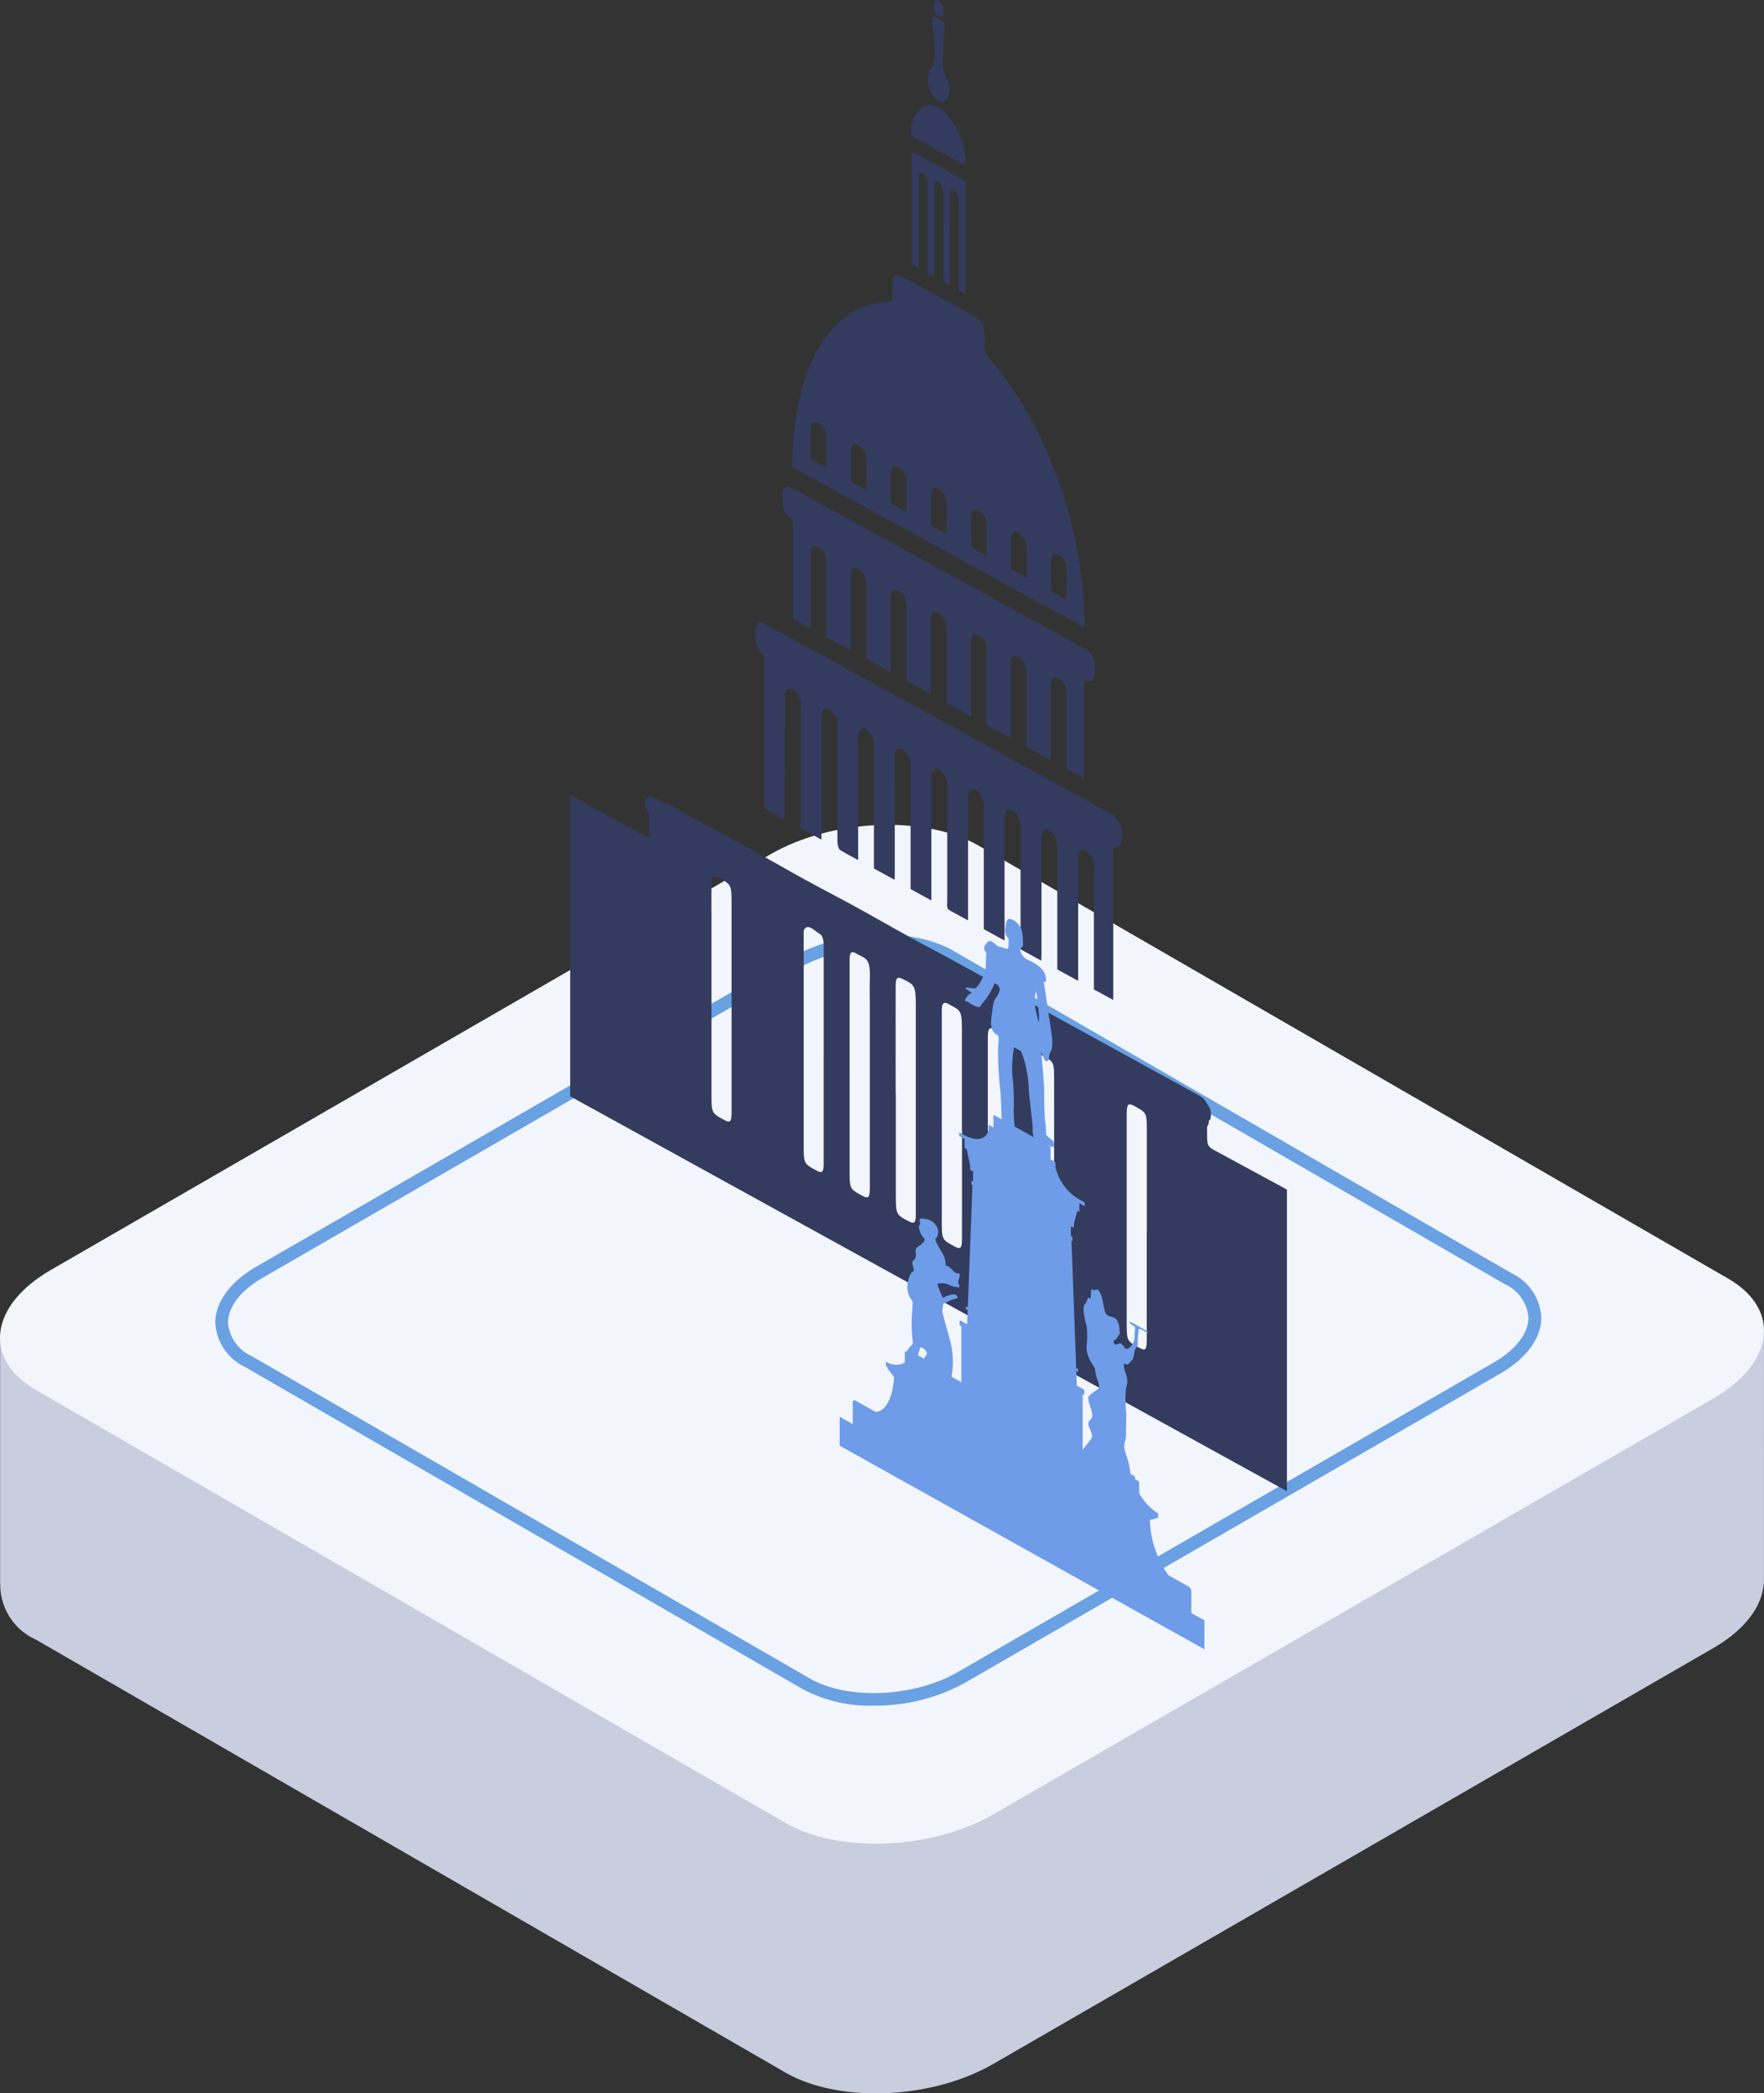 <svg xmlns="http://www.w3.org/2000/svg" xmlns:xlink="http://www.w3.org/1999/xlink" width="142.349" height="168.85" viewBox="0 0 142.349 168.85">
  <rect x="0" y="0" width="142.349" height="168.85" fill="#333333" stroke="none"/>
  <defs>
    <linearGradient id="linear-gradient" x1="-44.105" y1="45.617" x2="-44.093" y2="45.617" gradientUnits="objectBoundingBox">
      <stop offset="0" stop-color="#fff"/>
      <stop offset="0.506" stop-color="#cad1e0"/>
      <stop offset="1" stop-color="#c8cede"/>
    </linearGradient>
    <linearGradient id="linear-gradient-2" x1="-58.664" y1="60.651" x2="-58.651" y2="60.651" gradientUnits="objectBoundingBox">
      <stop offset="0" stop-color="#6de0f6"/>
      <stop offset="0.159" stop-color="#67d7f4"/>
      <stop offset="0.414" stop-color="#59c0f0"/>
      <stop offset="0.729" stop-color="#429aea"/>
      <stop offset="1" stop-color="#2c75e4"/>
    </linearGradient>
    <linearGradient id="linear-gradient-3" x1="-58.662" y1="60.667" x2="-58.649" y2="60.667" gradientUnits="objectBoundingBox">
      <stop offset="0" stop-color="#aadff7"/>
      <stop offset="1" stop-color="#69a1e3"/>
    </linearGradient>
  </defs>
  <g id="Group_2349" data-name="Group 2349" transform="translate(-1024.167 -1498.146)">
    <g id="Group_1752" data-name="Group 1752" transform="translate(1024.167 1498.146)">
      <g id="Group_1750" data-name="Group 1750" transform="translate(0 66.535)">
        <g id="Group_1644" data-name="Group 1644" transform="translate(0.013 9.991)">
          <path id="Path_14028" data-name="Path 14028" d="M4797.963-1623.552h-30l-33.392-19.278c-4.3-2.482-11.812-2.176-16.777.7l-32.188,18.581h-29.98v20.139h.011a4.857,4.857,0,0,0,2.879,4.488L4719-1564c4.3,2.482,11.812,2.176,16.778-.7l58.08-33.53c2.584-1.488,3.952-3.375,4.08-5.19h.022Z" transform="translate(-4655.629 1654.651)" fill="url(#linear-gradient)"/>
          <path id="Path_14029" data-name="Path 14029" d="M4721.74-1589.767a11.578,11.578,0,0,1-5.681-1.307l-45.031-26a4.224,4.224,0,0,1-2.42-3.581c0-1.659,1.209-3.309,3.317-4.528l43.234-24.959c3.834-2.214,9.67-2.448,13.009-.518l45.028,26a4.218,4.218,0,0,1,2.421,3.581c0,1.659-1.211,3.311-3.317,4.528l-43.234,24.956A15.047,15.047,0,0,1,4721.74-1589.767Zm-5.168-2.2c3.055,1.768,8.424,1.531,11.969-.518l43.251-24.96c1.779-1.027,2.8-2.351,2.8-3.631a3.252,3.252,0,0,0-1.9-2.686l-45.035-26c-3.055-1.768-8.424-1.531-11.968.518l-43.241,24.961c-1.78,1.027-2.8,2.35-2.8,3.632a3.243,3.243,0,0,0,1.9,2.685Z" transform="translate(-4650.955 1651.966)" fill="url(#linear-gradient-2)"/>
        </g>
        <path id="Path_14030" data-name="Path 14030" d="M4719.007-1578.805l-60.484-34.92c-4.3-2.482-3.759-6.821,1.206-9.686l58.075-33.529c4.966-2.866,12.477-3.177,16.778-.7l60.484,34.921c4.3,2.482,3.762,6.818-1.2,9.687l-58.077,33.526C4730.819-1576.633,4723.308-1576.323,4719.007-1578.805Z" transform="translate(-4655.621 1659.311)" fill="#f2f5fc"/>
        <path id="Path_14031" data-name="Path 14031" d="M4721.526-1590.606a11.59,11.59,0,0,1-5.683-1.307l-45.03-26a4.212,4.212,0,0,1-2.419-3.578c0-1.659,1.208-3.311,3.315-4.528l43.237-24.961c3.833-2.214,9.668-2.448,13.006-.518l45.031,26a4.219,4.219,0,0,1,2.419,3.583c0,1.659-1.209,3.309-3.318,4.525l-43.232,24.963A15.067,15.067,0,0,1,4721.526-1590.606Zm-5.168-2.2c3.053,1.768,8.423,1.531,11.968-.518l43.236-24.963c1.779-1.026,2.8-2.35,2.8-3.63a3.245,3.245,0,0,0-1.905-2.686l-45.015-26c-3.058-1.768-8.425-1.53-11.969.518l-43.25,24.963c-1.78,1.027-2.8,2.35-2.8,3.631a3.249,3.249,0,0,0,1.9,2.685Z" transform="translate(-4651.021 1661.653)" fill="url(#linear-gradient-3)"/>
      </g>
      <g id="Group_1752-2" data-name="Group 1752" transform="translate(46.015)">
        <path id="Path_14137" data-name="Path 14137" d="M4797.48-1546.608h0v8.106c0,1.545,0,1.545.975,2.077.565.31.657.213.657-.7v-14.293c0-.8-.018-1.616,0-2.4.059-1.751-.266-1.656-1.107-2.126-.394-.212-.524-.089-.527.534v8.807Zm11.157,6.146v8.163c0,1.46,0,1.46.922,1.964.627.344.7.268.7-.7V-1547.7c0-1.526,0-1.526-.955-2.052-.559-.306-.669-.2-.669.683v8.607Zm-20.683-11.39v-7.95c0-1.7,0-1.7-1.078-2.257-.41-.213-.534-.109-.54.559-.013,1.178,0,2.368,0,3.554v13.267c0,1.615,0,1.615,1.034,2.171.475.261.586.14.586-.621v-8.715Zm18.589,10.227v-7.939c0-1.834-.039-1.724-1.123-2.319-.321-.174-.5-.043-.5.489v16.957c0,1.571,0,1.571.992,2.106.531.291.639.193.639-.638v-8.658Zm-5.332-2.933h0v7.94c0,1.752,0,1.752,1.11,2.313.373.189.5.066.5-.512v-16.528c0-2.017,0-2.019-1.1-2.551-.39-.191-.519-.074-.522.544q-.008,4.394,0,8.8Zm-5.822-3.154v-8.824c0-.408-.063-.852-.344-1-.415-.229-.885-.833-1.228-.346a.792.792,0,0,0-.043.346v16.927c0,1.624,0,1.624,1.027,2.173.48.263.585.147.585-.62v-8.661Zm18.594,10.142v-8.112c0-1.512,0-1.512-.963-2.035-.552-.3-.639-.2-.639.661v16.772c0,1.488,0,1.488.964,2.019.563.311.649.225.649-.638v-8.664Zm7.48,4.162v-8.165c0-1.507,0-1.509-.969-2.043-.542-.3-.653-.187-.653.661v16.66c0,1.611,0,1.611,1,2.153.519.287.618.179.618-.661v-8.609Zm4.07-8.556a1.62,1.62,0,0,0-.033.213v.638l-6.151-3.172v-1.677a.817.817,0,0,0-.128-.355,1.458,1.458,0,0,1-.181-1.167c.085-.351.3-.263.542-.117.453.268.9.485,1.351.729l4.78,2.625a2.036,2.036,0,0,1,.551.368,1.4,1.4,0,0,1,.349.614c.044.27.027.7-.073.757-.257.144-.212.525-.212.895,0,1.22,0,1.224.759,1.635q2.552,1.384,5.1,2.763l.583.321v24.331l-57.836-31.854v-24.3l6.4,3.512v-1.75a.845.845,0,0,0-.122-.353,1.316,1.316,0,0,1-.152-1.11.358.358,0,0,1,.482-.163l.009,0q3.294,1.767,6.589,3.614a1.346,1.346,0,0,1,.5.687c.136.445.058.876-.174.963h0a.32.32,0,0,0-.13.259c-.012.519,0,1.05,0,1.62l-5.178-2.938v-.85a.733.733,0,0,0-.133-.121c-.789-.37-.873-1.488-.736-2.243.074-.406.343-.557.637-.353.623.34,1.247.708,1.871,1.052.4.213.808.408,1.212.637l4.645,2.551c1.141.627,2.282,1.3,3.426,1.913,1.266.695,2.538,1.348,3.808,2.045,1.6.88,3.207,1.8,4.813,2.685,1.075.589,2.148,1.142,3.222,1.73l19.7,10.809c.657.359.873.831.849,1.858.048.583-.2.957-.554.836a.546.546,0,0,1-.136-.07A1.536,1.536,0,0,1,4825.534-1541.965Z" transform="translate(-4774.935 1632.849)" fill="#333c5e"/>
        <path id="Path_14138" data-name="Path 14138" d="M4806.969-1560.015l-23.63-12.967c.091-1.2.123-2.4.287-3.495.765-6.011,3.635-9.738,7.536-9.789.212.034.335-.213.3-.549,0-1.858.057-1.913,1.235-1.263l5.371,2.948c.637.355.85.784.85,1.809,0,1.148,0,1.148.675,1.945a29.812,29.812,0,0,1,4.736,8.137,35.424,35.424,0,0,1,2.647,12.767C4806.99-1560.329,4806.969-1560.2,4806.969-1560.015Zm-20.833-12.863c0-.85.022-1.667,0-2.493a1.294,1.294,0,0,0-.526-1.078l-.03-.015c-.387-.238-.659-.185-.68.3-.041.838-.012,1.72-.012,2.6Zm14.9,8.148,1.266.7c0-.84.015-1.631,0-2.434a1.362,1.362,0,0,0-.68-1.21c-.294-.2-.548,0-.572.449h0c-.041.8-.013,1.647-.013,2.5Zm-5.2-2.829c0-.88.024-1.688,0-2.519a1.252,1.252,0,0,0-.572-1.078c-.325-.193-.627-.225-.658.3-.05.831-.013,1.724-.013,2.608Zm3.228,1.76c0-.874.026-1.7,0-2.551a1.21,1.21,0,0,0-.589-1.05c-.362-.213-.639-.119-.639.336-.027.831,0,1.7,0,2.568Zm-6.451-3.514v-2.388a1.345,1.345,0,0,0-.638-1.252c-.4-.213-.625-.058-.638.536-.013.682-.013,1.38,0,2.079a.827.827,0,0,0,.2.425c.343.213.685.389,1.063.6Zm-3.243-1.8c0-.869.018-1.677,0-2.506a1.231,1.231,0,0,0-.568-1.078c-.382-.231-.656-.151-.673.328-.031.829,0,1.7,0,2.568Zm16.155,8.869c0-.85.013-1.658,0-2.468a1.3,1.3,0,0,0-.491-1.063l-.019-.011c-.385-.266-.693-.236-.715.213-.042.85-.011,1.756-.011,2.644Z" transform="translate(-4765.473 1610.632)" fill="#333c5e"/>
        <path id="Path_14139" data-name="Path 14139" d="M4805.044-1547.986l-1.675-.918v-9.723a1.574,1.574,0,0,0-.542-1.42c-.486-.355-.748-.125-.75.706v9.732l-1.675-.921v-9.778a1.744,1.744,0,0,0-.522-1.392.447.447,0,0,0-.349-.108c-.341-.024-.4.359-.4.85v9.723l-1.17-.638c-.625-.342-.509-.245-.509-1.1v-8.881a1.607,1.607,0,0,0-.527-1.433c-.316-.317-.648-.212-.738.249a1.342,1.342,0,0,0-.016.38v9.815l-1.674-.92v-9.747a1.548,1.548,0,0,0-.638-1.488c-.308-.232-.592-.043-.639.425a1.1,1.1,0,0,0,0,.213c-.012.889,0,1.788,0,2.683v6.69c0,.143-.012.281-.019.476l-1.663-.912v-9.8a1.73,1.73,0,0,0-.578-1.4.4.4,0,0,0-.383-.068c-.23.074-.355.412-.312.85v9.742c-.523-.287-1.016-.538-1.507-.85a1.37,1.37,0,0,1-.164-.613c-.011-3.076,0-6.15,0-9.215a1.565,1.565,0,0,0-.487-1.346c-.5-.425-.795-.193-.8.638v9.738l-1.674-.919v-9.753a1.7,1.7,0,0,0-.5-1.384.5.5,0,0,0-.3-.121c-.291-.1-.5.2-.472.672v2.357c0,2.315-.029,4.623-.027,6.945,0,.461-.089.557-.375.374a7.161,7.161,0,0,0-.97-.521c-.261-.115-.33-.3-.328-.71q.013-5.58,0-11.179v-.581a2.332,2.332,0,0,1-.68-2.03c.019-.525.295-.8.638-.625a2.67,2.67,0,0,1,.242.134q13.886,7.62,27.776,15.23a1.98,1.98,0,0,1,.861,2.247c-.057.276-.212.449-.39.47-.248-.019-.257.182-.257.495v11.83l-1.562-.85v-9.759a1.5,1.5,0,0,0-.563-1.386c-.311-.287-.623-.153-.695.3a1.26,1.26,0,0,0-.013.315v9.838l-1.686-.924v-9.825a1.716,1.716,0,0,0-.583-1.395.4.4,0,0,0-.381-.061c-.229.079-.351.425-.308.85v9.1Z" transform="translate(-4767.029 1625.477)" fill="#333c5e"/>
        <path id="Path_14140" data-name="Path 14140" d="M4807.33-1564.835v7.94l-1.417-.778v-5.8c0-.806-.18-1.218-.638-1.465s-.636-.019-.636.776v5.789l-1.95-1.063v-5.816c0-.785-.193-1.208-.653-1.456s-.637-.017-.637.731v5.839l-1.951-1.062v-5.882a1.4,1.4,0,0,0-.622-1.376c-.45-.249-.637-.057-.637.685v5.882l-1.938-1.063c0-.2-.018-.4-.018-.591v-5.155c0-.85-.182-1.276-.637-1.535s-.652-.03-.652.85v5.693l-1.947-1.063v-5.78c0-.806-.185-1.22-.639-1.469s-.637-.04-.637.761v5.795l-1.956-1.073v-5.8c0-.8-.187-1.218-.636-1.464s-.638-.026-.638.782v5.784l-1.952-1.063v-5.816c0-.774-.212-1.216-.654-1.458s-.638,0-.638.733v5.838l-1.394-.765v-7.878a1,1,0,0,0-.12-.159c-.606-.446-.778-.895-.736-1.928.028-.7.282-.861.851-.55l23.441,12.863a1.621,1.621,0,0,1,.9,1.539C4808.214-1564.835,4808.035-1564.586,4807.33-1564.835Z" transform="translate(-4765.862 1619.68)" fill="#333c5e"/>
        <path id="Path_14141" data-name="Path 14141" d="M4789.691-1583.037l-.492-.268c0-.213-.017-.41-.017-.6v-6.473a1.941,1.941,0,0,0-.245-.867c-.262-.365-.481-.157-.483.4v7.11l-.555-.3v-9.1l4.351,2.39v9.111l-.542-.3c0-.213-.017-.44-.017-.638V-1589a1.944,1.944,0,0,0-.212-.831c-.272-.4-.515-.213-.518.364v7.11l-.488-.27c0-.213-.019-.425-.019-.638,0-2.145,0-4.273-.012-6.42a1.892,1.892,0,0,0-.245-.865c-.261-.366-.479-.158-.48.4v5.208Z" transform="translate(-4760.341 1605.346)" fill="#333c5e"/>
        <path id="Path_14142" data-name="Path 14142" d="M4792.295-1590l-4.391-2.411a2.429,2.429,0,0,1,.9-2.313c.674-.446,1.592-.036,2.325,1.038A6.463,6.463,0,0,1,4792.295-1590Z" transform="translate(-4760.371 1603.373)" fill="#333c5e"/>
        <path id="Path_14143" data-name="Path 14143" d="M4789.381-1598.071c.534.291.521.285.453,1.106-.061.7-.112,1.418-.127,2.151a3.2,3.2,0,0,0,.328,1.592,1.652,1.652,0,0,1-.079,1.724h0c-.319.291-.81.038-1.142-.591a1.975,1.975,0,0,1-.138-1.824v-.015c.487-.51.359-1.488.338-2.408-.022-.355-.058-.719-.106-1.084C4788.809-1598.388,4788.809-1598.388,4789.381-1598.071Z" transform="translate(-4759.646 1599.592)" fill="#333c5e"/>
        <path id="Path_14144" data-name="Path 14144" d="M4789.114-1598.841a.963.963,0,0,1,.4.85c.017.323-.132.519-.33.425a.361.361,0,0,1-.064-.036.886.886,0,0,1-.384-.742v-.094c-.013-.327.14-.521.342-.425Z" transform="translate(-4759.403 1598.887)" fill="#333c5e"/>
      </g>
    </g>
    <path id="Path_14137-2" data-name="Path 14137" d="M4706.728-1655.416c-.082-.158-.557-.445-.579-.568s-.021-.705-.082-1.053-.083-1.746-.083-2.484-.248-3.181-.248-3.181a6.15,6.15,0,0,0,.289.7c.1.169.351.105.351-.162a1.164,1.164,0,0,1,.185-.613,2.413,2.413,0,0,0,.063-.949c0-.291-.372-2.444-.392-2.7s-.29-1.84-.268-1.894.082.09.164,0a1.329,1.329,0,0,0-.432-1.114,3.443,3.443,0,0,0-1.053-.653,1.091,1.091,0,0,1-.474-.467.862.862,0,0,1-.125-.449s.208-.109.228-.209a5.845,5.845,0,0,0-.062-1.087,1.424,1.424,0,0,0-.825-1.041c-.434-.175-.476.205-.538.752a.884.884,0,0,0,.268.8v.582c0,.313-.1.255-.494.126s-.249.018-.619-.3-.475-.31-.764.088.145.6.083.785,0,.827-.1,1.306a3.21,3.21,0,0,1-.764,1.409c-.164.042-.763-.091-.825-.036s.578.434.578.434-.226-.082-.5.35,0,.224.206.406a1.921,1.921,0,0,0,.814.379c.107-.019.144-.191.571-.687a6.5,6.5,0,0,0,.819-1.593,4.755,4.755,0,0,1,.144.467c.072.272.143.235.143.351a1.474,1.474,0,0,1-.321.71c-.213.267-.214.538-.357,1.58s.25,1.261.464,1.419.071.465.071,1.431a29.649,29.649,0,0,0,.179,3.039c.074.712.079,1.72.1,2.323l-.565-.316c-.051-.027-.089-.006-.089.046v.92l-.313-.174c-.042-.023-.078-.005-.078.041v.314c-.129.764-.906.982-1.865.5v0l-.507-.282v.3l.439.245v.71l.165.092.275,1.328v.349l.244.136v.8l-.128-.071v.338l.079.044-.379,9.85-.115-.064c-.027-.015-.048,0-.048.026v.115a.1.1,0,0,0,.048.079l.106.059-.044,1.145-.507-.283c-.054-.03-.1-.007-.1.051v.229a.2.2,0,0,0,.1.16l.038.021v4.52a.162.162,0,0,0-.055-.051l-.737-.412a6.8,6.8,0,0,0-.075-2.77c-.413-1.505-.662-2.427-.662-2.427a3.792,3.792,0,0,1,.042-.537c.041-.245.063-.166.309-.274a2.318,2.318,0,0,1,.62-.259c.227-.03.351-.141.145-.323s-1.031.185-1.073.229a7.521,7.521,0,0,1-.433-1.069c-.042-.113.267-.119.536-.1s.517.22.846.271.455.119.351-.139-.082-.293-.062-.348a1.33,1.33,0,0,0,.125-.491c0-.224-.186.1-.62-.39s-.515-.287-.516-.287a2.635,2.635,0,0,0-.082-.65c-.083-.27-.475-.869-.661-1.241s-.02-.369.022-.436a1.039,1.039,0,0,0,.1-.636,1.237,1.237,0,0,0-1.095-.856c-.659-.122-.267.253-.37.442s-.1.1-.042.425a1.52,1.52,0,0,0,.392.711c.145.169-.206.488-.515.674s-.144.612-.144.612-.042.447-.228.5.062.728.062.8-.309.006-.5.953a1.8,1.8,0,0,0,.392,1.538s-.021.7-.062,1.107a11.917,11.917,0,0,0,.042,1.9c.062.46.042.426-.124.58a2.348,2.348,0,0,0-.35.476l-.046-.026c-.049-.027-.089-.006-.089.047v.849a1.488,1.488,0,0,1-1.533-.074v.375l.119.067v.076l.546.743c-.111,1.707-.715,2.8-1.5,2.79l-1.608-.9c-.127-.071-.229-.017-.229.12v1.766l-1.057-.589v2.332l29.434,16.422v-2.332l-1.055-.589v-1.766a.483.483,0,0,0-.229-.376l-1.609-.9a7.908,7.908,0,0,1-1.5-4.469l.545-.133v-.076l.12.067v-.375a4.474,4.474,0,0,1-1.533-1.637v-.849a.189.189,0,0,0-.088-.147l-.244-.135v-.13a.162.162,0,0,0-.077-.128l-.284-.158a6.836,6.836,0,0,0-.333-1.468c-.371-1.1-.042-1.052-.042-1.656s.021-1.152.021-1.778a11.229,11.229,0,0,1-.021-2.025,1.605,1.605,0,0,0-.041-1.23c-.207-.675-.145-.8.02-.7s.269-.074.475-.294.165-.444.248-.779.289-.331.248-.511a8.045,8.045,0,0,1,.082-1.206c.02-.212.64.29.723.246s-.042-.134-.949-.641-.455-.051-.207.086.1.191.1.684-.083.6-.083.6a1.022,1.022,0,0,1-.413.531c-.269.118-.29-.072-.5-.3s-.434.071-.6-.021-.083-.382-.02-.347.184-.188.35-.408,0-.314.041-.425a1.342,1.342,0,0,0-.248-.831c-.184-.215-.371-.162-.7-.324s-.33-1.08-.5-1.552-.164-.294-.247-.474-.248.086-.476-.063-.041.872-.227.7-.145.232-.413.507.165,1.747.165,1.747a7.5,7.5,0,0,1,0,1.566c-.081,1.005.682,1.722.681,1.923a3.321,3.321,0,0,0,.229.932c.144.416.1.571-.042.693a4.84,4.84,0,0,0-.681.515c-.166.2.062.682.186,1.133s.124.605-.124.847-.042.492.1.907.1.461-.1.727l-.574.736v-4.481l.038.021c.053.03.1.007.1-.051v-.23a.2.2,0,0,0-.1-.159l-.507-.283-.044-1.195.106.06c.027.015.048,0,.048-.025v-.115a.1.1,0,0,0-.048-.08l-.115-.065-.379-10.273.079.043v-.338l-.127-.071v-.8l.245.135v-.349l.274-1.021.165.093v-.71l.438.245v-.3l-.506-.283v0a4.1,4.1,0,0,1-1.864-2.585v-.313a.164.164,0,0,0-.078-.128l-.313-.174v-.921a.185.185,0,0,0-.088-.145l-.267-.149c.19.1.357.178.444.211.269.1.206-.266.124-.423Zm-3.132-1.22c-.022-.415-.093-1.072-.066-1.437a18.46,18.46,0,0,0-.124-2.775,10.264,10.264,0,0,1,.144-2.179l.558.312a5.832,5.832,0,0,1,.351,1.045,10.263,10.263,0,0,1,.288,2.085c.02.593.309,2.566.309,3.125a1.618,1.618,0,0,0,.084.686l-.888-.494-.1-.057-.557-.311Zm-7.807,18.453.485.27c.078-.119.17-.249.22-.331.1-.166-.144-.394-.144-.394s-.351-.33-.392-.106a5.009,5.009,0,0,1-.169.562Zm9.743-26.892s-.289-1.124-.332-1.549a2.853,2.853,0,0,1,.145-.926s.145,1.043.207,1.726-.02.748-.02.748Z" transform="translate(-3597.556 3245.65)" fill="#6e9ce8" fill-rule="evenodd"/>
  </g>
</svg>
